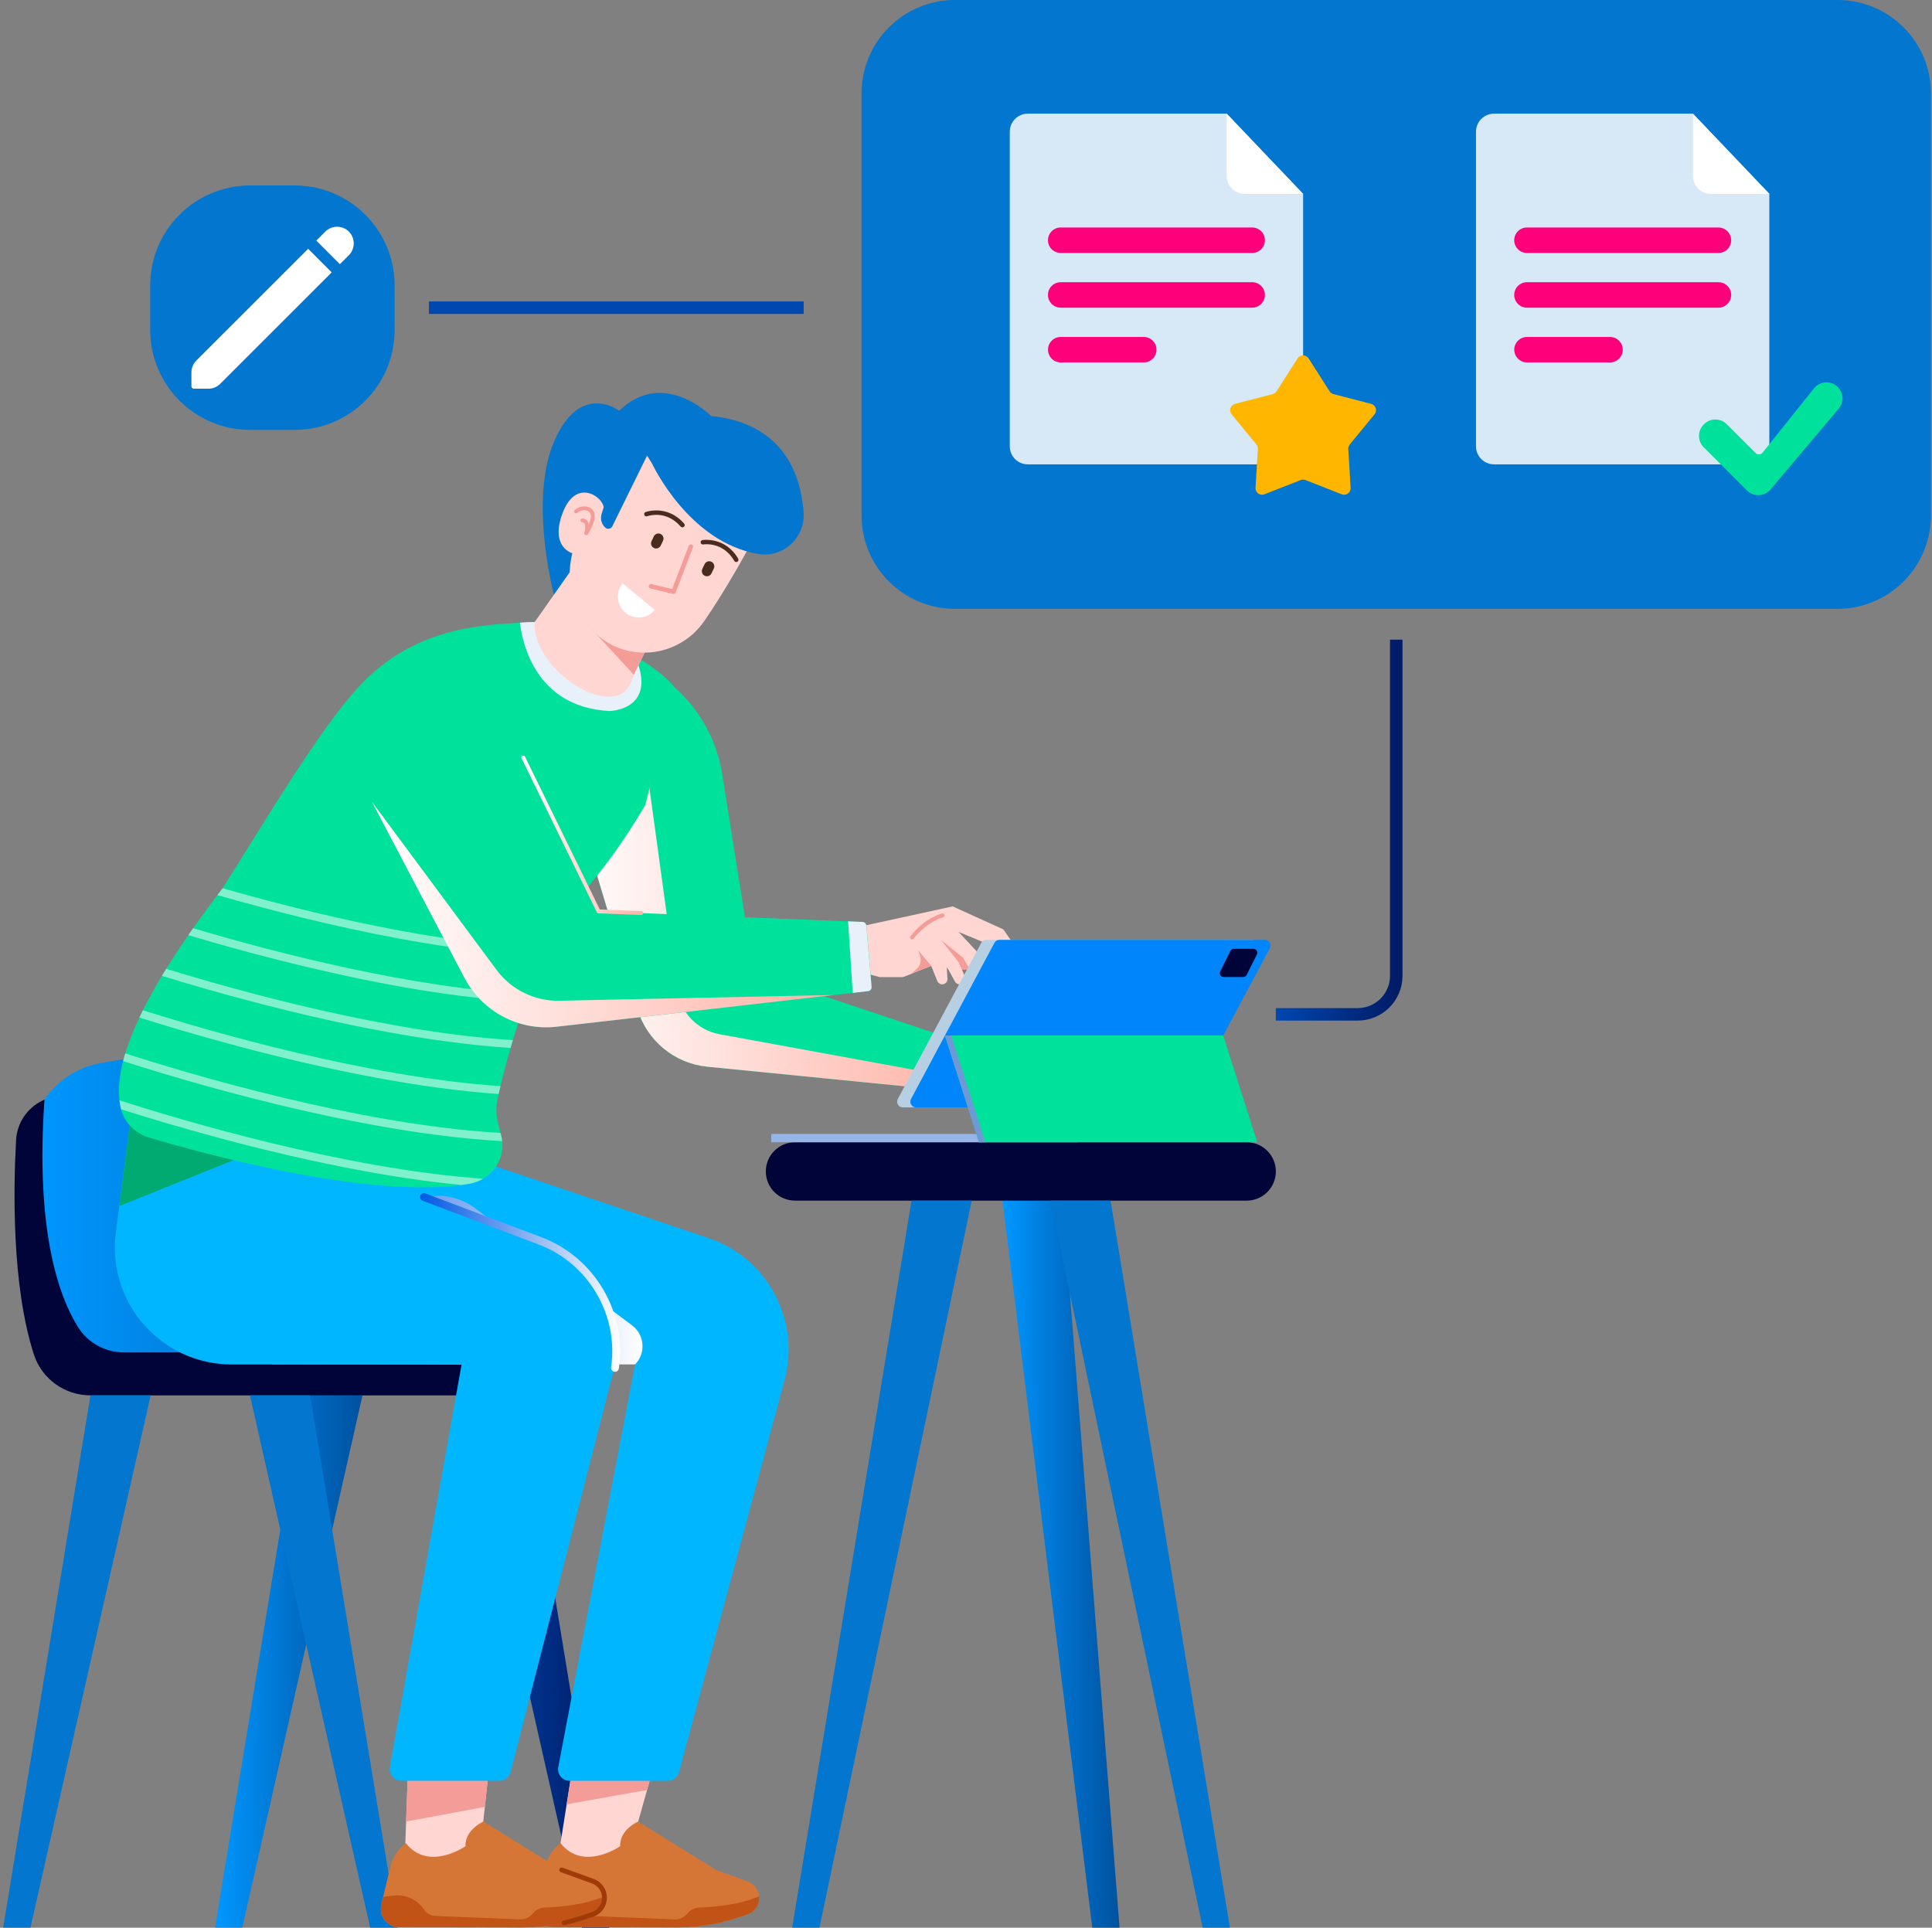 <svg width="464" height="463" viewBox="0 0 464 463" fill="none" xmlns="http://www.w3.org/2000/svg">
<rect x="0" y="0" width="464" height="463" fill="#808080" stroke="none"/>
<g clip-path="url(#clip0_104_46070)">
<path d="M229.333 0H441.323C453.693 0 463.743 10.05 463.743 22.42V123.81C463.743 136.18 453.693 146.23 441.323 146.23H229.333C216.963 146.23 206.913 136.18 206.913 123.81V22.42C206.913 10.05 216.963 0 229.333 0Z" fill="#0376CF"/>
<path d="M70.773 44.55H60.073C46.818 44.55 36.073 55.295 36.073 68.55V79.25C36.073 92.505 46.818 103.25 60.073 103.25H70.773C84.028 103.25 94.773 92.505 94.773 79.25V68.55C94.773 55.295 84.028 44.55 70.773 44.55Z" fill="#0376CF"/>
<path d="M74.004 59.75L79.664 65.42L52.884 92.19C52.134 92.94 51.124 93.36 50.064 93.36H46.564C46.234 93.36 45.974 93.1 45.974 92.77V89.43C45.974 88.37 46.394 87.36 47.144 86.61L74.004 59.76V59.75Z" fill="white"/>
<path d="M84.874 59.26C84.724 60.01 84.364 60.71 83.794 61.29L81.624 63.45L75.964 57.79L78.124 55.63C79.684 54.07 82.224 54.07 83.794 55.63C84.364 56.2 84.734 56.92 84.874 57.66C84.984 58.19 84.984 58.72 84.874 59.26Z" fill="white"/>
<path d="M312.964 46.58V107.2C312.964 109.59 311.024 111.53 308.634 111.53H246.844C244.454 111.53 242.514 109.59 242.514 107.2V31.63C242.514 29.24 244.454 27.3 246.844 27.3H294.614L312.964 46.57V46.58Z" fill="#D7E8F7"/>
<path d="M294.613 27.3V42.25C294.613 44.64 296.553 46.58 298.943 46.58H312.963L294.613 27.31V27.3Z" fill="white"/>
<path d="M300.724 60.76H254.744C253.054 60.76 251.684 59.39 251.684 57.7C251.684 56.01 253.054 54.64 254.744 54.64H300.724C302.414 54.64 303.784 56.01 303.784 57.7C303.784 59.39 302.414 60.76 300.724 60.76Z" fill="#FE007A"/>
<path d="M300.724 73.9H254.744C253.054 73.9 251.684 72.53 251.684 70.84C251.684 69.15 253.054 67.78 254.744 67.78H300.724C302.414 67.78 303.784 69.15 303.784 70.84C303.784 72.53 302.414 73.9 300.724 73.9Z" fill="#FE007A"/>
<path d="M274.683 80.93H254.753C253.063 80.93 251.693 82.3 251.693 83.99C251.693 85.68 253.063 87.05 254.753 87.05H274.683C276.373 87.05 277.743 85.68 277.743 83.99C277.743 82.3 276.373 80.93 274.683 80.93Z" fill="#FE007A"/>
<path d="M314.284 86.09L319.314 93.97C319.524 94.3 319.864 94.55 320.244 94.65L329.294 97C330.404 97.29 330.844 98.63 330.114 99.52L324.174 106.74C323.924 107.05 323.794 107.44 323.814 107.83L324.374 117.16C324.444 118.31 323.294 119.14 322.234 118.72L313.534 115.3C313.164 115.16 312.754 115.16 312.384 115.3L303.674 118.72C302.604 119.14 301.464 118.31 301.534 117.16L302.094 107.83C302.114 107.43 301.994 107.04 301.734 106.74L295.794 99.52C295.064 98.63 295.504 97.29 296.614 97L305.664 94.65C306.044 94.55 306.384 94.31 306.594 93.97L311.624 86.09C312.244 85.12 313.654 85.12 314.274 86.09H314.284Z" fill="#FFB600"/>
<path d="M424.933 46.58V107.2C424.933 109.59 422.993 111.53 420.603 111.53H358.813C356.423 111.53 354.483 109.59 354.483 107.2V31.63C354.483 29.24 356.423 27.3 358.813 27.3H406.583L424.933 46.57V46.58Z" fill="#D7E8F7"/>
<path d="M406.594 27.3V42.25C406.594 44.64 408.534 46.58 410.924 46.58H424.944L406.594 27.31V27.3Z" fill="white"/>
<path d="M412.703 60.76H366.723C365.033 60.76 363.663 59.39 363.663 57.7C363.663 56.01 365.033 54.64 366.723 54.64H412.703C414.393 54.64 415.763 56.01 415.763 57.7C415.763 59.39 414.393 60.76 412.703 60.76Z" fill="#FE007A"/>
<path d="M412.703 73.9H366.723C365.033 73.9 363.663 72.53 363.663 70.84C363.663 69.15 365.033 67.78 366.723 67.78H412.703C414.393 67.78 415.763 69.15 415.763 70.84C415.763 72.53 414.393 73.9 412.703 73.9Z" fill="#FE007A"/>
<path d="M386.664 80.93H366.734C365.044 80.93 363.674 82.3 363.674 83.99C363.674 85.68 365.044 87.05 366.734 87.05H386.664C388.354 87.05 389.724 85.68 389.724 83.99C389.724 82.3 388.354 80.93 386.664 80.93Z" fill="#FE007A"/>
<path d="M435.653 93.28L423.313 108.71C422.883 109.24 422.093 109.29 421.613 108.8L414.693 101.88C413.193 100.38 410.763 100.38 409.263 101.88L409.163 101.98C407.663 103.48 407.663 105.91 409.163 107.41L419.563 117.81C421.153 119.4 423.763 119.29 425.213 117.57L441.593 98.15C442.883 96.63 442.783 94.37 441.373 92.96C439.753 91.34 437.093 91.49 435.663 93.28H435.653Z" fill="#00E19B"/>
<path d="M193.014 73.9H103.014" stroke="url(#paint0_linear_104_46070)" stroke-width="3" stroke-miterlimit="10"/>
<path d="M335.333 153.64V234.37C335.333 239.48 331.183 243.63 326.073 243.63H306.413" stroke="url(#paint1_linear_104_46070)" stroke-width="3" stroke-miterlimit="10"/>
<path d="M10.684 264.11C13.723 259.6 18.413 256.49 23.753 255.43C31.703 253.85 44.074 252.41 56.394 255.03C58.364 255.45 59.813 257.14 59.993 259.14L63.154 294.75C64.004 304.39 72.084 311.79 81.773 311.79H112.123C120.033 311.79 127.363 315.96 131.403 322.76L132.623 324.82L119.823 328.45H15.643L7.313 299.62L10.684 264.1V264.11Z" fill="url(#paint2_linear_104_46070)"/>
<path d="M72.603 335.14L51.644 462.99H58.184L87.054 335.14H72.603Z" fill="url(#paint3_linear_104_46070)"/>
<path d="M125.363 335.14L146.323 462.99H139.773L110.903 335.14H125.363Z" fill="url(#paint4_linear_104_46070)"/>
<path d="M3.863 273.81C3.233 285.12 2.753 308.75 8.153 325.36C10.063 331.21 15.563 335.14 21.723 335.14H132.613V324.82H29.763C25.263 324.82 21.083 322.51 18.703 318.69C14.063 311.22 8.493 295.5 10.683 264.1L10.033 264.42C6.443 266.22 4.083 269.79 3.863 273.8V273.81Z" fill="#000438"/>
<path d="M21.724 335.14L0.764 462.99H7.314L36.184 335.14H21.724Z" fill="#0376CF"/>
<path d="M74.483 335.14L95.453 462.99H88.903L60.033 335.14H74.483Z" fill="#0376CF"/>
<path d="M137.964 421.5L134.624 442.65L136.684 447.28L154.764 444.82L153.274 437.5L158.654 418.37L137.964 421.5Z" fill="#FFD6D2"/>
<path d="M180.824 452.6C181.484 453.16 181.964 453.92 182.184 454.79C182.234 455.02 182.284 455.26 182.284 455.49C182.444 457.41 181.274 459.23 179.394 459.85L176.664 460.74C172.234 462.19 167.604 462.93 162.954 462.92L133.004 462.87C130.154 462.87 128.064 460.2 128.724 457.44L129.154 455.62L130.844 448.57C131.404 446.24 132.724 444.16 134.594 442.66C140.034 449.63 148.934 443.44 148.934 443.44C148.804 439.43 153.244 437.51 153.244 437.51L172.004 449.15L179.484 451.85C179.974 452.03 180.404 452.28 180.794 452.61L180.824 452.6Z" fill="#D67636"/>
<path d="M182.294 455.48C182.454 457.4 181.284 459.22 179.404 459.84L176.674 460.73C172.244 462.18 167.614 462.92 162.964 462.91L133.014 462.86C130.164 462.86 128.074 460.19 128.734 457.43L129.164 455.61L131.654 455.29C134.554 454.92 137.424 456.23 139.034 458.68C139.624 459.57 140.594 460.12 141.664 460.17L161.994 461C163.154 461.05 164.264 460.56 165.014 459.68L165.184 459.49C165.864 458.69 166.844 458.21 167.894 458.17C170.844 458.06 177.274 457.59 182.284 455.5L182.294 455.48Z" fill="#C15316"/>
<path d="M155.404 429.92L136.094 433.36L137.964 421.5L158.654 418.37L155.404 429.92Z" fill="#F49D98"/>
<path d="M98.174 419.78L97.184 447.28L115.274 444.82L118.314 416.54L98.174 419.78Z" fill="#FFD6D2"/>
<path d="M143.674 452.6C144.334 453.16 144.814 453.92 145.034 454.79C145.084 455.02 145.134 455.26 145.134 455.49C145.304 457.41 144.124 459.23 142.244 459.85L139.514 460.74C135.084 462.19 130.454 462.93 125.804 462.92L95.854 462.87C93.004 462.87 90.914 460.2 91.574 457.44L92.004 455.62L93.694 448.57C94.254 446.24 95.574 444.16 97.444 442.66C102.884 449.63 111.784 443.44 111.784 443.44C111.654 439.43 116.094 437.51 116.094 437.51L134.854 449.15L142.334 451.85C142.824 452.03 143.254 452.28 143.644 452.61L143.674 452.6Z" fill="#D67636"/>
<path d="M145.143 455.48C145.313 457.4 144.133 459.22 142.253 459.84L139.523 460.73C135.093 462.18 130.463 462.92 125.813 462.91L95.863 462.86C93.013 462.86 90.923 460.19 91.583 457.43L92.013 455.61L94.503 455.29C97.403 454.92 100.273 456.23 101.883 458.68C102.473 459.57 103.443 460.12 104.513 460.17L124.843 461C126.003 461.05 127.113 460.56 127.863 459.68L128.033 459.49C128.713 458.69 129.693 458.21 130.743 458.17C133.693 458.06 140.123 457.59 145.133 455.5L145.143 455.48Z" fill="#C15316"/>
<path d="M135.483 462.42C135.213 462.42 134.983 462.24 134.913 461.97C134.843 461.66 135.043 461.35 135.353 461.28C136.693 460.98 138.033 460.61 139.343 460.18L142.073 459.29C143.683 458.76 144.703 457.21 144.563 455.53C144.563 455.31 144.513 455.11 144.473 454.91C144.283 454.18 143.873 453.52 143.303 453.03C142.963 452.74 142.593 452.52 142.173 452.37L134.693 449.67C134.393 449.56 134.233 449.23 134.343 448.93C134.453 448.63 134.783 448.48 135.083 448.58L142.563 451.28C143.103 451.47 143.603 451.76 144.053 452.14C144.813 452.79 145.343 453.64 145.603 454.62C145.683 454.95 145.713 455.21 145.723 455.45C145.913 457.63 144.563 459.67 142.443 460.37L139.713 461.26C138.373 461.7 136.993 462.08 135.613 462.39C135.573 462.39 135.533 462.4 135.483 462.4V462.42Z" fill="#A03B08"/>
<path d="M116.433 433.99L97.533 437.5L98.173 419.78L118.313 416.54L116.433 433.99Z" fill="#F49D98"/>
<path d="M63.203 268.04L65.413 327.72H152.513L134.073 424.44C133.763 426.15 135.073 427.72 136.803 427.72H160.383C161.633 427.72 162.723 426.89 163.063 425.68L188.363 331.72C192.263 317.6 184.763 302.84 171.063 297.67L112.993 278.12L110.973 268.04H63.193H63.203Z" fill="#00B7FF"/>
<path style="mix-blend-mode:multiply" d="M85.004 293.34L65.424 318.36L68.024 327.71H152.524C155.174 325 154.824 320.58 151.794 318.32L113.714 289.92C109.744 287.13 104.674 286.43 100.094 288.04L85.004 293.34Z" fill="url(#paint5_linear_104_46070)"/>
<path d="M31.424 268.04L27.824 296.06C25.664 312.85 38.744 327.72 55.674 327.72H110.854L93.624 424.45C93.324 426.15 94.634 427.71 96.354 427.71H119.934C121.194 427.71 122.294 426.86 122.614 425.65L147.024 330.54C150.744 316.54 143.264 302 129.714 296.88L71.324 278.12L69.304 268.04H31.424Z" fill="#00B7FF"/>
<g style="mix-blend-mode:multiply">
<path d="M147.694 329.48C148.154 329.48 148.554 329.14 148.624 328.68C150.594 315.23 142.784 301.97 130.064 297.17L102.134 286.63C101.644 286.45 101.104 286.69 100.924 287.18C100.744 287.67 100.984 288.21 101.474 288.39L129.404 298.93C141.304 303.42 148.604 315.82 146.764 328.41C146.684 328.92 147.044 329.4 147.554 329.48C147.604 329.48 147.644 329.49 147.694 329.49V329.48Z" fill="url(#paint6_linear_104_46070)"/>
</g>
<path d="M82.564 268.04L28.644 289.67L31.424 268.04H82.564Z" fill="#00AA71"/>
<path d="M230.243 261.5L234.423 263.07L239.863 263.61L246.713 261.62L247.793 265.33C247.933 265.82 248.363 266.17 248.863 266.22C249.573 266.29 250.203 265.75 250.223 265.03L250.333 262.13L251.913 265.83C252.103 266.27 252.513 266.58 252.993 266.63C253.943 266.72 254.673 265.81 254.383 264.9L253.233 261.4L249.653 255.8L254.343 260.4L257.143 266.28C257.373 266.77 257.843 267.1 258.383 267.16C259.543 267.27 260.403 266.13 259.983 265.05L257.693 259.22L253.943 254.31L230.233 261.49L230.243 261.5Z" fill="#F49D98"/>
<path d="M231.303 250.74L230.233 261.5L252.633 254.72C253.463 254.47 254.363 254.56 255.133 254.97L261.593 258.42L266.323 264.79C266.603 265.17 267.023 265.41 267.473 265.45C267.623 265.46 267.773 265.45 267.923 265.43C269.043 265.23 269.623 263.99 269.073 263.01L264.743 255.27C264.563 254.95 264.303 254.68 263.983 254.5L254.263 248.87C253.523 248.44 252.663 248.26 251.813 248.36L231.293 250.75L231.303 250.74Z" fill="#FFD6D2"/>
<path d="M242.173 256.33L247.723 260.36L253.943 263.64C255.493 264.46 254.783 266.81 253.043 266.63L245.763 265.91L234.423 263.07L230.243 261.5L242.173 256.33Z" fill="#FFD6D2"/>
<path d="M230.953 254.26L230.233 261.5L234.413 263.07L245.753 265.91L253.033 266.63C253.683 264.02 248.873 264.88 248.873 264.88C243.573 263.98 239.433 261.77 236.473 259.6C236.243 259.43 236.013 259.26 235.793 259.09C232.573 256.58 230.943 254.26 230.943 254.26H230.953Z" fill="#F49D98"/>
<path d="M232.064 250.65L230.914 262.27L169.864 256.21C162.004 255.43 155.384 249.98 153.094 242.41L135.704 184.77L153.534 171.49L162.074 165.14C168.154 170.53 172.174 177.86 173.444 185.89L181.024 233.63L232.054 250.65H232.064Z" fill="#00E19B"/>
<path style="mix-blend-mode:multiply" d="M231.224 259.1L230.914 262.26L169.864 256.2C162.004 255.42 155.384 249.97 153.094 242.4L135.704 184.76L153.534 171.48L162.604 237.7C163.344 243.11 167.474 247.43 172.844 248.41L231.204 259.09L231.224 259.1Z" fill="url(#paint7_linear_104_46070)"/>
<path d="M162.094 165.14L154.974 193.37C143.044 213.62 136.924 215.46 131.384 227.71C131.104 228.35 130.814 228.99 130.544 229.63C129.184 232.74 127.964 235.8 126.884 238.76C126.634 239.4 126.414 240.02 126.184 240.65C125.034 243.89 124.034 246.97 123.174 249.8C122.984 250.45 122.794 251.08 122.624 251.7C121.574 255.28 120.784 258.4 120.204 260.87C120.044 261.55 119.894 262.19 119.764 262.77C119.664 263.22 119.574 263.64 119.484 264.03C119.084 265.89 119.124 267.8 119.594 269.65L120.214 272.13L120.394 272.84C120.494 273.26 120.574 273.68 120.604 274.09C121.024 277.78 119.154 281.3 115.994 283.13C115.014 283.71 113.914 284.12 112.714 284.33C112.084 284.44 111.444 284.54 110.794 284.62C87.174 287.76 47.784 276.8 35.724 273.19C32.524 272.23 29.944 269.74 29.104 266.51C29.104 266.49 29.094 266.47 29.084 266.45C28.894 265.75 28.764 265.04 28.684 264.3C28.354 261.47 28.684 258.3 29.564 254.88C29.724 254.27 29.884 253.66 30.084 253.02C30.914 250.28 32.054 247.4 33.474 244.41C33.744 243.82 34.024 243.24 34.324 242.65C35.654 239.96 37.194 237.2 38.884 234.39C39.214 233.83 39.564 233.26 39.914 232.69C41.564 230.03 43.334 227.34 45.214 224.62C45.594 224.06 45.974 223.51 46.384 222.95C48.244 220.3 50.194 217.64 52.194 214.99C52.614 214.45 53.084 213.92 53.454 213.34C64.154 196.45 76.234 175.94 85.824 165.31C100.164 149.43 118.324 150.16 127.244 149.42C132.814 148.96 135.714 150.49 135.714 150.49C143.974 153.47 147.944 154.98 152.574 157.65C159.544 161.67 162.094 165.15 162.094 165.15V165.14Z" fill="#00E19B"/>
<g style="mix-blend-mode:overlay" opacity="0.5">
<path d="M131.384 227.71C131.104 228.35 130.814 228.99 130.544 229.63C119.494 229.19 107.614 227.6 96.064 225.47C79.764 222.47 64.084 218.39 52.204 214.98C52.624 214.44 53.044 213.88 53.464 213.33C73.874 219.18 105.134 226.85 131.384 227.71Z" fill="white"/>
<path d="M126.875 238.75C126.625 239.39 126.405 240.01 126.175 240.64C115.865 240.08 104.935 238.58 94.255 236.62C75.455 233.15 57.485 228.27 45.215 224.61C45.595 224.05 45.975 223.5 46.385 222.94C65.725 228.69 98.785 237.35 126.875 238.75Z" fill="white"/>
<path d="M123.175 249.8C122.985 250.45 122.795 251.08 122.625 251.7C112.835 251.07 102.515 249.61 92.455 247.77C71.195 243.86 50.985 238.11 38.885 234.39C39.215 233.83 39.565 233.26 39.915 232.69C57.835 238.2 93.085 247.97 123.175 249.81V249.8Z" fill="white"/>
<path d="M120.205 260.87C120.045 261.55 119.895 262.19 119.765 262.77C110.285 262.1 100.355 260.7 90.665 258.91C67.105 254.57 44.855 247.99 33.475 244.4C33.745 243.81 34.025 243.23 34.325 242.64C50.395 247.73 88.055 258.7 120.205 260.87Z" fill="white"/>
<path d="M120.605 274.08C110.345 273.51 99.455 272.01 88.855 270.05C63.735 265.42 40.115 258.25 29.555 254.86C29.715 254.25 29.875 253.64 30.075 253C44.725 257.73 85.925 270.15 120.205 272.11L120.385 272.82C120.485 273.24 120.565 273.66 120.595 274.07L120.605 274.08Z" fill="white"/>
<path d="M115.995 283.12C115.015 283.7 113.915 284.11 112.715 284.32C112.085 284.43 111.445 284.53 110.795 284.61C102.975 283.86 94.945 282.66 87.065 281.2C62.935 276.76 40.195 269.97 29.085 266.43C28.895 265.73 28.765 265.02 28.685 264.28C43.325 268.99 82.545 280.75 115.995 283.11V283.12Z" fill="white"/>
</g>
<path d="M146.384 170.78C128.754 169.86 125.464 154.67 124.864 149.55C130.254 149.07 133.594 149.88 133.594 149.88C141.884 152.1 148.104 154.98 152.574 157.63C152.724 158.04 152.884 158.46 153.044 158.9C157.364 170.63 146.384 170.77 146.384 170.77V170.78Z" fill="#E8F1F9"/>
<path d="M133.384 144.22C133.384 144.22 126.804 120.89 133.024 106.18C139.244 91.46 148.704 98.64 148.704 98.64L159.714 109.44L148.474 133.11L133.384 144.22Z" fill="#0376CF"/>
<path d="M140.604 132.07L128.404 149.42L128.374 149.51C127.914 161.31 148.374 174.08 151.754 163.29L152.224 162.07L158.004 150.22L140.594 132.08L140.604 132.07Z" fill="#FFD6D2"/>
<path d="M141.264 150.19L152.224 162.06L158.014 150.21L141.264 150.19Z" fill="#F49D98"/>
<path d="M184.744 122.28C184.744 122.28 177.154 137.51 169.164 149.13C162.884 158.28 149.724 159.44 142.194 151.27C138.184 146.92 135.534 140.91 137.444 132.86C137.444 132.86 131.984 131.42 135.154 123.13C138.324 114.84 144.704 119.21 144.984 121.84L144.484 123.44C144.124 124.61 144.464 125.89 145.354 126.72C145.884 127.21 146.734 127.06 147.054 126.41L157.374 105.44L184.734 122.28H184.744Z" fill="#FFD6D2"/>
<path d="M156.114 141.3C155.894 141.19 155.764 140.94 155.824 140.69C155.894 140.4 156.184 140.22 156.474 140.29L161.424 141.47L165.414 131.09C165.524 130.81 165.834 130.67 166.114 130.78C166.374 130.87 166.534 131.2 166.424 131.48L162.264 142.31C162.164 142.56 161.894 142.7 161.634 142.64L156.224 141.35C156.224 141.35 156.154 141.33 156.114 141.31V141.3Z" fill="#F49D98"/>
<path d="M157.054 131.62C156.444 131.33 156.184 130.6 156.474 129.99L157.024 128.83C157.314 128.22 158.044 127.96 158.654 128.25C159.264 128.54 159.524 129.27 159.234 129.88L158.684 131.04C158.394 131.65 157.664 131.91 157.054 131.62Z" fill="#492C1E"/>
<path d="M169.254 138.29C168.644 138 168.384 137.27 168.674 136.66L169.224 135.5C169.514 134.89 170.244 134.63 170.854 134.92C171.464 135.21 171.724 135.94 171.434 136.55L170.884 137.71C170.594 138.32 169.864 138.58 169.254 138.29Z" fill="#492C1E"/>
<path d="M163.774 126.65C163.664 126.63 163.554 126.57 163.484 126.48C159.934 122.39 155.604 123.93 155.424 123.99C155.144 124.09 154.834 123.95 154.734 123.67C154.634 123.39 154.774 123.08 155.054 122.98C155.104 122.96 160.264 121.1 164.314 125.77C164.514 125.99 164.484 126.34 164.264 126.53C164.134 126.65 163.954 126.68 163.794 126.65H163.774Z" fill="#492C1E"/>
<path d="M176.614 134.95C176.514 134.91 176.414 134.83 176.354 134.72C173.634 130.04 169.094 130.74 168.894 130.77C168.604 130.82 168.324 130.62 168.274 130.33C168.224 130.04 168.424 129.76 168.714 129.71C168.764 129.71 174.184 128.84 177.284 134.18C177.434 134.44 177.344 134.77 177.084 134.92C176.934 135.01 176.754 135.01 176.604 134.95H176.614Z" fill="#492C1E"/>
<path d="M157.264 146.49C155.504 148.62 152.354 148.92 150.214 147.17C148.074 145.42 147.774 142.26 149.534 140.12L157.254 146.49H157.264Z" fill="white"/>
<path d="M156.654 111.44C156.654 111.44 165.374 130.23 182.094 133.05C188.074 134.06 193.414 129.14 192.994 123.09C192.374 114.08 188.254 101.72 170.764 99.9C170.764 99.9 159.374 88.34 148.714 98.65L156.664 111.45L156.654 111.44Z" fill="#0376CF"/>
<path d="M140.574 128.5C140.574 128.5 140.564 128.5 140.554 128.5C140.344 128.4 140.244 128.16 140.324 127.94C140.454 127.56 140.734 126.34 140.374 125.76C140.294 125.64 140.154 125.48 139.794 125.43C139.534 125.4 139.364 125.17 139.394 124.91C139.424 124.66 139.654 124.48 139.914 124.51C140.464 124.58 140.894 124.84 141.164 125.26C141.284 125.45 141.364 125.67 141.414 125.89C141.884 124.77 142.174 123.54 141.554 123C140.254 121.86 138.694 123.13 138.624 123.19C138.424 123.35 138.134 123.32 137.974 123.13C137.814 122.93 137.834 122.64 138.034 122.48C138.804 121.84 140.664 120.99 142.164 122.31C144.024 123.94 141.454 127.9 141.154 128.35C141.024 128.54 140.784 128.61 140.584 128.52L140.574 128.5Z" fill="#F49D98"/>
<path d="M224.733 223.55L230.763 227.08L237.403 229.78C239.053 230.45 238.573 232.91 236.793 232.91H229.333L217.553 231.17L213.153 230L224.733 223.56V223.55Z" fill="#F49D98"/>
<path d="M206.913 222.47L228.793 217.7L240.963 223.22L246.463 231.1C247.123 232.05 246.653 233.36 245.543 233.68C244.933 233.85 244.273 233.66 243.843 233.19L238.403 227.21L230.223 223.84L234.513 228.44L237.423 234.12C237.963 235.17 237.203 236.42 236.013 236.42C235.463 236.42 234.943 236.13 234.663 235.66L231.243 229.98L226.033 225.79L230.223 231.11L231.743 234.54C232.133 235.43 231.483 236.43 230.513 236.43C230.023 236.43 229.573 236.16 229.333 235.73L227.363 232.13L227.543 235.08C227.583 235.81 227.013 236.42 226.283 236.42C225.763 236.42 225.303 236.11 225.113 235.63L223.643 231.98L216.893 234.69H211.323L206.923 233.51V222.49L206.913 222.47Z" fill="#FFD6D2"/>
<path d="M219.034 225.63C218.934 225.63 218.824 225.6 218.734 225.53C218.524 225.37 218.494 225.07 218.654 224.86C222.244 220.33 226.124 219.44 226.284 219.4C226.534 219.34 226.794 219.51 226.854 219.76C226.914 220.02 226.744 220.27 226.494 220.33C226.494 220.33 222.774 221.21 219.404 225.45C219.314 225.57 219.174 225.63 219.034 225.63Z" fill="#F49D98"/>
<path d="M223.633 231.96L220.513 228.23L220.993 229.73C221.323 230.78 221.013 231.92 220.203 232.66L218.833 233.89L223.633 231.96Z" fill="#F49D98"/>
<path d="M209.314 237.05C209.354 237.55 208.994 237.99 208.494 238.05L204.794 238.48L200.204 239L133.704 246.6C124.614 247.64 115.824 242.99 111.564 234.89L89.323 192.56L87.644 189.36C84.694 183.75 86.084 176.84 90.963 172.8L99.413 165.81C106.094 160.29 116.174 162.47 119.984 170.25L143.794 218.9L203.704 221.3L207.184 221.44C207.644 221.46 208.024 221.83 208.074 222.29L209.344 237.06L209.314 237.05Z" fill="#00E19B"/>
<path style="mix-blend-mode:multiply" d="M200.253 238.99H200.193L133.693 246.6C124.603 247.64 115.813 242.99 111.553 234.89L89.314 192.56L119.253 232.95C122.793 237.72 128.423 240.49 134.363 240.36L200.253 238.98V238.99Z" fill="url(#paint8_linear_104_46070)"/>
<g style="mix-blend-mode:multiply">
<path d="M154.044 219.77H154.023L143.743 219.36C143.573 219.36 143.424 219.25 143.344 219.1L125.264 182.15C125.154 181.92 125.244 181.64 125.474 181.53C125.704 181.42 125.984 181.51 126.094 181.74L144.053 218.44L154.053 218.84C154.303 218.85 154.503 219.07 154.493 219.32C154.493 219.57 154.274 219.76 154.034 219.76L154.044 219.77Z" fill="url(#paint9_linear_104_46070)"/>
</g>
<path d="M209.314 237.05C209.354 237.55 208.994 237.99 208.494 238.05L204.794 238.48L203.684 221.29L207.164 221.43C207.624 221.45 208.004 221.82 208.054 222.28L209.324 237.05H209.314Z" fill="#E8F1F9"/>
<path d="M255.214 288.37L268.874 462.99H262.324L240.764 288.37H255.214Z" fill="url(#paint10_linear_104_46070)"/>
<path d="M299.404 274.35H190.934C187.062 274.35 183.924 277.488 183.924 281.36C183.924 285.231 187.062 288.37 190.934 288.37H299.404C303.275 288.37 306.414 285.231 306.414 281.36C306.414 277.488 303.275 274.35 299.404 274.35Z" fill="#000438"/>
<path d="M218.914 288.37L190.254 462.99H196.804L233.374 288.37H218.914Z" fill="#0376CF"/>
<path d="M266.723 288.37L295.383 462.99H288.843L252.273 288.37H266.723Z" fill="#0376CF"/>
<path d="M280.554 265.98H216.834C215.794 265.98 215.134 264.87 215.624 263.96L235.654 226.47C235.894 226.02 236.354 225.74 236.864 225.74H300.584C301.624 225.74 302.284 226.85 301.794 227.76L281.764 265.25C281.524 265.7 281.064 265.98 280.554 265.98Z" fill="#B7CFE2"/>
<path d="M283.724 265.98H220.004C218.964 265.98 218.304 264.87 218.794 263.96L238.824 226.47C239.064 226.02 239.524 225.74 240.034 225.74H303.754C304.794 225.74 305.454 226.85 304.964 227.76L284.934 265.25C284.694 265.7 284.234 265.98 283.724 265.98Z" fill="#0085FA"/>
<path d="M293.874 234.66H298.574C298.924 234.66 299.244 234.46 299.404 234.15L301.864 229.23C302.174 228.61 301.724 227.89 301.034 227.89H296.334C295.984 227.89 295.664 228.09 295.504 228.4L293.044 233.32C292.734 233.94 293.184 234.66 293.874 234.66Z" fill="#000438"/>
<path d="M185.214 274.35H258.704V272.35H185.214V274.35Z" fill="#95B5E8"/>
<path d="M235.114 274.35H301.954L293.774 248.71H226.934L235.114 274.35Z" fill="#00E19B"/>
<path d="M235.114 274.35H236.634L228.464 248.71H226.934L235.114 274.35Z" fill="#6E99D6"/>
</g>
<defs>
<linearGradient id="paint0_linear_104_46070" x1="-nan" y1="-nan" x2="-nan" y2="-nan" gradientUnits="userSpaceOnUse">
<stop stop-color="#0047B0"/>
<stop offset="0.95" stop-color="#001C66"/>
</linearGradient>
<linearGradient id="paint1_linear_104_46070" x1="306.413" y1="199.39" x2="336.833" y2="199.39" gradientUnits="userSpaceOnUse">
<stop stop-color="#0047B0"/>
<stop offset="0.95" stop-color="#001C66"/>
</linearGradient>
<linearGradient id="paint2_linear_104_46070" x1="7.313" y1="291.02" x2="132.613" y2="291.02" gradientUnits="userSpaceOnUse">
<stop stop-color="#0098FF"/>
<stop offset="0.58" stop-color="#006CC5"/>
<stop offset="0.99" stop-color="#0052A1"/>
</linearGradient>
<linearGradient id="paint3_linear_104_46070" x1="51.644" y1="399.06" x2="87.054" y2="399.06" gradientUnits="userSpaceOnUse">
<stop stop-color="#0098FF"/>
<stop offset="0.58" stop-color="#006CC5"/>
<stop offset="0.99" stop-color="#0052A1"/>
</linearGradient>
<linearGradient id="paint4_linear_104_46070" x1="110.903" y1="399.06" x2="146.323" y2="399.06" gradientUnits="userSpaceOnUse">
<stop stop-color="#0047B0"/>
<stop offset="0.95" stop-color="#001C66"/>
</linearGradient>
<linearGradient id="paint5_linear_104_46070" x1="65.424" y1="307.46" x2="154.304" y2="307.46" gradientUnits="userSpaceOnUse">
<stop stop-color="#0059E3"/>
<stop offset="1" stop-color="white"/>
</linearGradient>
<linearGradient id="paint6_linear_104_46070" x1="100.864" y1="308.02" x2="148.924" y2="308.02" gradientUnits="userSpaceOnUse">
<stop stop-color="#0059E3"/>
<stop offset="1" stop-color="white"/>
</linearGradient>
<linearGradient id="paint7_linear_104_46070" x1="135.714" y1="216.88" x2="231.224" y2="216.88" gradientUnits="userSpaceOnUse">
<stop stop-color="white"/>
<stop offset="1" stop-color="#FFB2A6"/>
</linearGradient>
<linearGradient id="paint8_linear_104_46070" x1="89.314" y1="219.65" x2="200.253" y2="219.65" gradientUnits="userSpaceOnUse">
<stop stop-color="white"/>
<stop offset="1" stop-color="#FFB2A6"/>
</linearGradient>
<linearGradient id="paint9_linear_104_46070" x1="125.224" y1="200.63" x2="154.513" y2="200.63" gradientUnits="userSpaceOnUse">
<stop stop-color="white"/>
<stop offset="1" stop-color="#FFB2A6"/>
</linearGradient>
<linearGradient id="paint10_linear_104_46070" x1="240.764" y1="375.68" x2="268.874" y2="375.68" gradientUnits="userSpaceOnUse">
<stop stop-color="#0098FF"/>
<stop offset="0.58" stop-color="#006CC5"/>
<stop offset="0.99" stop-color="#0052A1"/>
</linearGradient>
<clipPath id="clip0_104_46070">
<rect width="462.99" height="462.99" fill="white" transform="translate(0.764)"/>
</clipPath>
</defs>
</svg>
